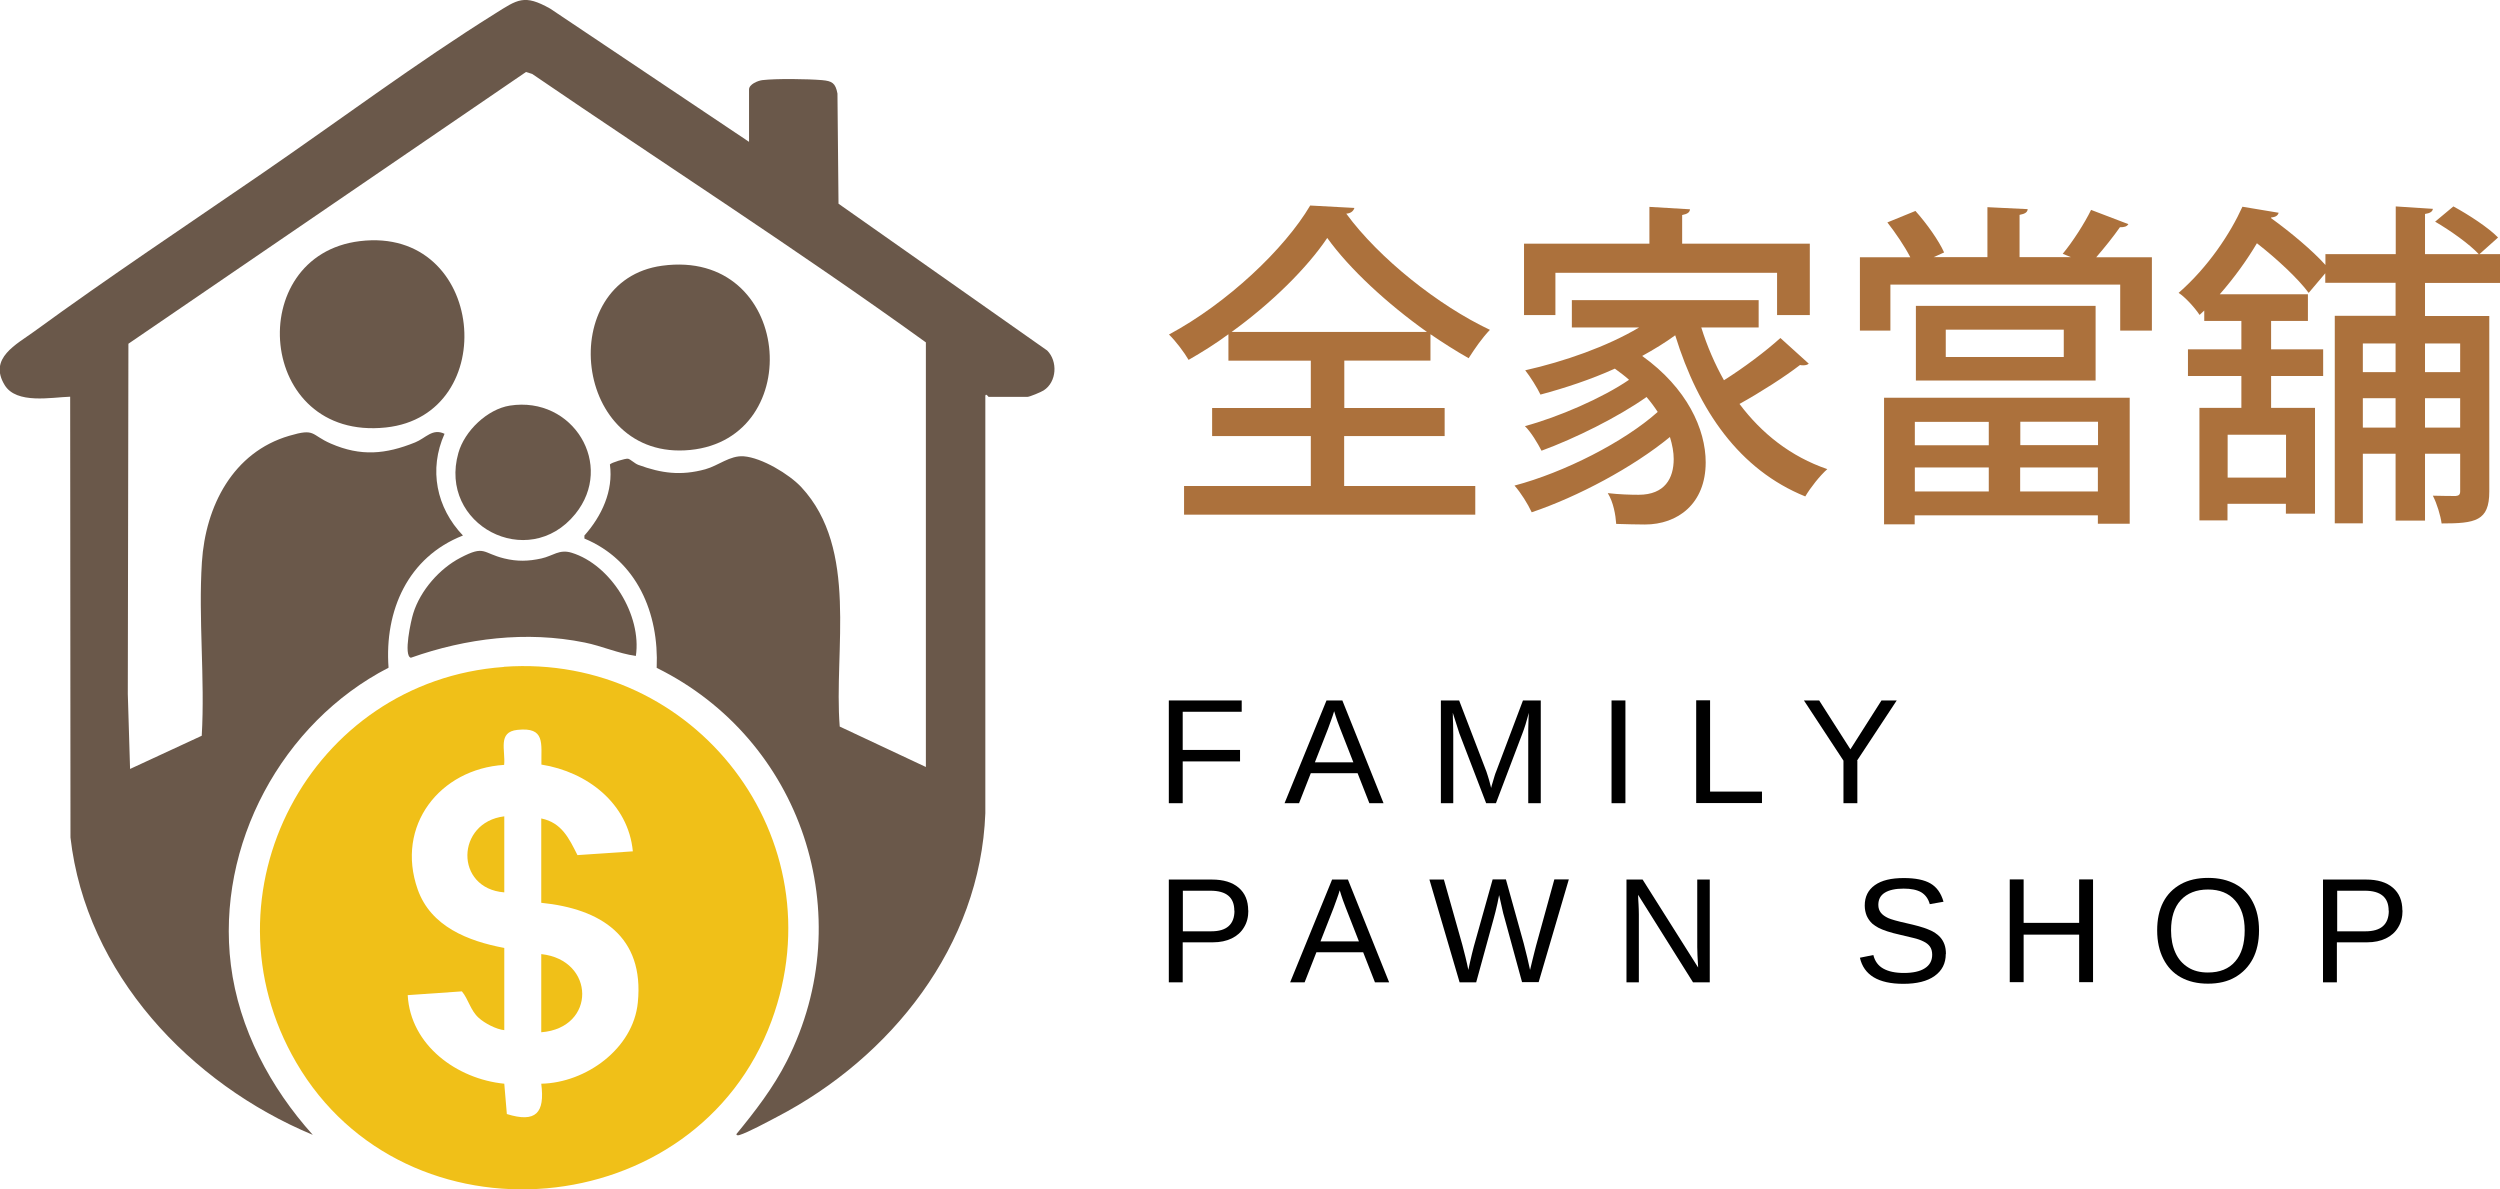 <?xml version="1.0" encoding="UTF-8"?>
<svg id="_圖層_2" data-name="圖層 2" xmlns="http://www.w3.org/2000/svg" viewBox="0 0 165.68 78.82">
  <defs>
    <style>
      .cls-1 {
        fill: #f0c018;
      }

      .cls-2 {
        fill: #ac713c;
      }

      .cls-3 {
        fill: #6a584a;
      }
    </style>
  </defs>
  <g id="_圖層_1-2" data-name="圖層 1">
    <g>
      <g>
        <path class="cls-3" d="M49.64,9.4v-3.47c0-.34.57-.58.88-.62.93-.11,3-.08,3.96,0,.66.06.89.19,1.02.89l.07,7.3,13.83,9.73c.71.71.64,2.08-.23,2.64-.16.11-.94.43-1.07.43h-2.59s-.18-.26-.21-.07v27.67c-.33,8.77-6.25,16.19-13.81,20.12-.59.31-1.92,1.03-2.48,1.2-.09.03-.23.03-.2-.07,1.24-1.51,2.45-3.08,3.34-4.84,4.89-9.66.98-21.31-8.63-26.05.16-3.63-1.31-7.12-4.79-8.57v-.2c1.14-1.28,1.93-2.95,1.69-4.71.08-.12,1.04-.41,1.2-.38s.44.32.69.41c1.53.56,2.82.73,4.43.29.87-.24,1.64-.93,2.55-.86,1.19.09,3.01,1.18,3.82,2.05,3.81,4.11,2.14,10.77,2.54,15.86l5.71,2.68v-28.14c-8.54-6.16-17.4-11.85-26.09-17.79l-.41-.13L8.51,22.78l-.04,23.21.15,4.97,4.75-2.2c.22-3.77-.23-7.76.01-11.5s2.07-7.29,5.79-8.38c1.76-.52,1.4-.07,2.76.52,1.98.86,3.62.71,5.58-.08.7-.28,1.15-.96,1.95-.57-1.06,2.36-.54,4.9,1.22,6.74-3.65,1.43-5.21,4.98-4.93,8.76-7.07,3.64-11.44,11.76-10.45,19.7.53,4.22,2.62,8.14,5.43,11.26-8.13-3.39-15.03-10.69-16.06-19.71l-.02-29.21c-1.24.04-3.56.51-4.34-.77-1.09-1.79.78-2.69,1.98-3.57,4.91-3.58,10.11-7.04,15.13-10.49S27.66,4.12,32.78.92c1.53-.96,1.95-1.32,3.68-.35l13.18,8.83Z"/>
        <path class="cls-3" d="M23.85,15.98c8.35-1.01,9.43,11.53,1.72,12.35-8.57.91-9.48-11.41-1.72-12.35Z"/>
        <path class="cls-3" d="M43.88,17.61c8.62-1.17,9.66,11.44,1.86,12.21s-9-11.24-1.86-12.21Z"/>
        <path class="cls-3" d="M42.14,43.47c-1.16-.16-2.25-.66-3.4-.89-3.86-.78-7.83-.29-11.51,1.01-.51-.12.01-2.49.16-2.95.47-1.51,1.74-2.96,3.13-3.68,1.63-.85,1.43-.31,2.9.05.86.21,1.6.19,2.46,0,.77-.17,1.18-.63,2-.38,2.61.8,4.66,4.14,4.26,6.84Z"/>
        <path class="cls-3" d="M33.79,26.88c4.18-.65,6.98,3.93,4.33,7.19-3.12,3.84-9.1.71-7.74-4.06.41-1.45,1.91-2.89,3.41-3.13Z"/>
      </g>
      <g>
        <path class="cls-1" d="M33.39,44.19c12.69-.91,22.19,11.41,17.74,23.47-4.97,13.49-24.27,15.17-31.5,2.75-6.51-11.17.92-25.29,13.76-26.21ZM33.42,62.82v5.45c-.53-.05-1.31-.46-1.7-.82-.55-.5-.67-1.22-1.11-1.75l-3.59.25c.18,3.32,3.26,5.56,6.4,5.87l.17,2.01c1.93.6,2.53-.07,2.28-2.01,2.96-.06,6.1-2.32,6.4-5.38.44-4.38-2.44-6.21-6.4-6.61v-5.59c1.36.28,1.84,1.32,2.4,2.43l3.67-.25c-.3-3.17-3.02-5.27-6.06-5.75-.02-1.42.27-2.5-1.59-2.3-1.33.14-.78,1.35-.88,2.32-4.27.27-7.21,4.04-5.73,8.25.87,2.47,3.35,3.43,5.73,3.88Z"/>
        <path class="cls-1" d="M35.87,68.41v-5.18c3.59.39,3.65,4.9,0,5.18Z"/>
        <path class="cls-1" d="M33.42,54.1v5.04c-3.31-.26-3.21-4.65,0-5.04Z"/>
      </g>
    </g>
    <g>
      <g>
        <path class="cls-2" d="M89.08,28.9v3.31h8.69v1.9h-19.3v-1.9h8.4v-3.31h-6.54v-1.86h6.54v-3.14h-5.46v-1.75c-.85.63-1.75,1.19-2.64,1.7-.27-.47-.85-1.25-1.3-1.68,3.87-2.08,7.66-5.67,9.36-8.55l2.93.16c-.07.22-.25.36-.54.38,2.17,2.96,6.11,6.09,9.52,7.7-.52.54-1.01,1.25-1.41,1.88-.83-.47-1.68-1.01-2.53-1.59v1.75h-5.71v3.14h6.65v1.86h-6.65ZM94.57,22c-2.62-1.86-5.13-4.17-6.61-6.23-1.34,1.99-3.67,4.3-6.34,6.23h12.94Z"/>
        <path class="cls-2" d="M112.75,21.71c.38,1.23.9,2.42,1.5,3.49,1.32-.83,2.78-1.93,3.74-2.8l1.88,1.7c-.07.07-.2.11-.36.11-.07,0-.16,0-.22-.02-1.01.78-2.62,1.81-4.01,2.58,1.48,1.97,3.4,3.49,5.82,4.32-.49.43-1.12,1.23-1.46,1.81-4.37-1.77-7.08-5.69-8.62-10.68-.67.49-1.41.94-2.19,1.37,2.98,2.13,4.21,4.86,4.21,7.05,0,2.75-1.86,4.12-4.03,4.12-.54,0-1.21-.02-1.9-.04-.04-.58-.18-1.43-.56-2.04.78.09,1.52.11,2.04.11,1.75,0,2.33-1.1,2.33-2.37,0-.45-.09-.94-.25-1.46-2.46,2.02-6.11,3.96-9.16,4.99-.25-.54-.72-1.3-1.14-1.77,3.29-.87,7.26-2.89,9.49-4.88-.2-.31-.45-.65-.74-.99-1.9,1.34-4.75,2.75-6.96,3.56-.25-.49-.69-1.23-1.1-1.63,2.22-.6,5.13-1.86,6.9-3.07-.27-.25-.6-.49-.94-.74-1.59.72-3.29,1.28-4.93,1.72-.2-.43-.69-1.21-1.01-1.61,2.58-.58,5.42-1.57,7.55-2.84h-4.46v-1.81h12.38v1.81h-3.81ZM103.08,18.08v2.8h-2.08v-4.73h8.31v-2.44l2.69.16c-.02.2-.16.31-.52.38v1.9h8.46v4.73h-2.17v-2.8h-14.69Z"/>
        <path class="cls-2" d="M141.05,14.86c-.11.16-.27.2-.56.2-.4.58-1.01,1.34-1.57,1.99h3.69v4.86h-2.1v-3.05h-15.23v3.05h-2.02v-4.86h3.34c-.38-.74-.99-1.63-1.52-2.31l1.86-.76c.76.85,1.55,1.97,1.9,2.75l-.69.31h3.56v-3.31l2.67.13c-.02.2-.16.31-.54.38v2.8h3.4l-.54-.22c.65-.78,1.46-2.04,1.88-2.91l2.46.94ZM124.86,34.76v-8.4h16.28v8.35h-2.11v-.56h-12.14v.6h-2.04ZM131.8,27.96h-4.9v1.55h4.9v-1.55ZM126.9,32.57h4.9v-1.59h-4.9v1.59ZM126.97,20.27h11.91v4.95h-11.91v-4.95ZM136.77,23.66v-1.81h-7.82v1.81h7.82ZM139.04,29.5v-1.55h-5.15v1.55h5.15ZM133.88,32.57h5.15v-1.59h-5.15v1.59Z"/>
        <path class="cls-2" d="M165.68,18.75h-4.97v2.19h4.26v11.64c0,1.95-.92,2.11-3.16,2.11-.07-.52-.31-1.32-.58-1.84.69.02,1.32.02,1.52.02.2-.02.29-.09.29-.31v-2.49h-2.33v4.43h-1.95v-4.43h-2.17v4.61h-1.86v-13.75h4.03v-2.19h-4.66v-.63l-1.1,1.3c-.69-.94-2.11-2.26-3.43-3.29-.65,1.1-1.48,2.26-2.46,3.38h5.84v1.77h-2.44v1.88h3.45v1.77h-3.45v2.11h2.91v7.01h-1.93v-.65h-3.87v1.1h-1.86v-7.46h2.78v-2.11h-3.54v-1.77h3.54v-1.88h-2.46v-.69l-.31.29c-.31-.47-.96-1.19-1.39-1.46,1.97-1.72,3.43-3.94,4.23-5.71l2.4.4c-.05.18-.2.29-.49.31l-.02.04c1.3.94,2.75,2.15,3.61,3.11v-.72h4.66v-3.16l2.46.16c-.02.18-.18.29-.52.34v2.66h3.56c-.6-.65-1.86-1.55-2.89-2.15l1.21-1.01c1.03.56,2.33,1.41,2.96,2.06l-1.23,1.1h1.37v1.88ZM151.5,31.65v-2.84h-3.87v2.84h3.87ZM158.76,22.76h-2.17v1.9h2.17v-1.9ZM156.59,28.34h2.17v-1.95h-2.17v1.95ZM163.04,22.76h-2.33v1.9h2.33v-1.9ZM160.71,28.34h2.33v-1.95h-2.33v1.95Z"/>
      </g>
      <g>
        <path d="M78.38,50.47v2.76h-.92v-6.81h4.83v.75h-3.91v2.53h3.8v.76h-3.8Z"/>
        <path d="M86.87,51.24l-.78,1.99h-.96l2.78-6.81h1.05l2.73,6.81h-.94l-.78-1.99h-3.1ZM88.42,47.12c-.05.18-.12.38-.2.6-.08.22-.15.42-.21.58l-.87,2.22h2.55l-.88-2.25c-.04-.11-.1-.27-.18-.48-.07-.21-.15-.43-.22-.68Z"/>
        <path d="M96.31,48.69v4.54h-.82v-6.81h1.21l1.81,4.72c.06.19.13.39.19.61s.1.37.12.47c.02-.09.05-.21.1-.36.04-.15.09-.3.13-.44s.08-.23.1-.28l1.78-4.72h1.18v6.81h-.83v-4.54c0-.25,0-.5.01-.74,0-.24.02-.48.03-.71-.08.29-.16.54-.22.77-.07.23-.14.42-.2.58l-1.76,4.64h-.65l-1.78-4.64-.43-1.35c0,.24.01.48.02.72,0,.24.01.48.01.72Z"/>
        <path d="M107.72,46.42v6.81h-.92v-6.81h.92Z"/>
        <path d="M116.77,52.47v.75h-4.36v-6.81h.92v6.05h3.44Z"/>
        <path d="M123.09,50.41v2.82h-.92v-2.82l-2.62-3.99h1.01l2.07,3.24,2.06-3.24h1.01l-2.63,3.99Z"/>
        <path d="M82.73,60.34c0,.43-.09.8-.29,1.12-.19.32-.46.56-.81.73-.35.17-.77.26-1.25.26h-2v2.65h-.92v-6.81h2.86c.76,0,1.35.18,1.77.54s.63.86.63,1.51ZM81.8,60.35c0-.88-.53-1.32-1.58-1.32h-1.83v2.69h1.87c.52,0,.9-.11,1.16-.34.26-.23.39-.57.39-1.03Z"/>
        <path d="M87.24,63.11l-.78,1.99h-.96l2.78-6.81h1.05l2.73,6.81h-.94l-.78-1.99h-3.1ZM88.79,58.99c-.05.18-.12.38-.2.6-.08.22-.15.42-.21.58l-.87,2.22h2.55l-.88-2.25c-.04-.11-.1-.27-.18-.48-.07-.21-.15-.43-.22-.68Z"/>
        <path d="M99.01,60.8l-1.18,4.3h-1.1l-2-6.81h.96l1.22,4.32c.07.27.14.54.21.82.07.28.13.56.19.85.03-.12.06-.28.1-.47.04-.2.09-.39.14-.6.05-.2.09-.37.13-.51l1.24-4.42h.88l1.18,4.24c.09.34.17.66.24.96.07.29.13.56.18.8.05-.19.1-.4.15-.62.05-.22.1-.42.15-.6.05-.18.08-.31.1-.39l1.21-4.39h.96l-2,6.81h-1.1l-1.18-4.32c-.04-.13-.09-.32-.14-.56-.06-.24-.12-.54-.2-.89-.03.17-.07.35-.11.55-.05.2-.09.38-.13.55-.04.17-.08.29-.1.38Z"/>
        <path d="M108.61,60.58v4.52h-.82v-6.81h1.07l3.68,5.83c-.04-.63-.06-1.09-.06-1.37v-4.46h.83v6.81h-1.11l-3.64-5.8c0,.21.02.42.03.64.01.21.02.42.02.64Z"/>
        <path d="M128.95,63.22c0,.63-.25,1.11-.74,1.46s-1.18.52-2.07.52c-1.66,0-2.62-.58-2.88-1.73l.89-.18c.1.41.32.71.66.9s.79.29,1.37.29,1.06-.1,1.38-.31c.32-.2.49-.5.49-.9,0-.22-.05-.4-.15-.54-.1-.14-.24-.25-.43-.34-.18-.09-.4-.17-.66-.23-.25-.06-.54-.13-.84-.2-.36-.08-.66-.16-.9-.24-.24-.08-.44-.16-.59-.24-.15-.08-.29-.18-.4-.27-.16-.15-.28-.32-.37-.52-.08-.2-.13-.42-.13-.68,0-.58.22-1.03.67-1.35.45-.32,1.08-.47,1.92-.47.77,0,1.36.12,1.77.36.41.24.7.64.86,1.21l-.91.16c-.1-.36-.29-.62-.57-.79-.28-.16-.67-.24-1.16-.24-.54,0-.96.09-1.25.27-.29.18-.43.45-.43.81,0,.21.06.38.17.52s.27.25.48.35c.2.09.61.21,1.25.35.26.06.52.12.77.19.25.07.5.15.72.25.13.05.26.12.38.2.12.08.23.17.32.27.12.13.22.29.29.48s.1.4.1.65Z"/>
        <path d="M134.11,61.94v3.15h-.92v-6.81h.92v2.88h3.68v-2.88h.92v6.81h-.92v-3.15h-3.68Z"/>
        <path d="M149.71,61.66c0,.73-.14,1.36-.41,1.88-.28.53-.67.93-1.17,1.22s-1.1.43-1.8.43-1.29-.14-1.8-.42-.89-.69-1.16-1.22c-.27-.53-.41-1.16-.41-1.89s.13-1.35.4-1.87c.27-.52.66-.91,1.16-1.19.5-.28,1.11-.42,1.82-.42s1.29.14,1.8.41.89.67,1.16,1.19c.27.52.41,1.14.41,1.88ZM148.76,61.66c0-.85-.21-1.51-.64-1.99-.42-.48-1.02-.72-1.79-.72s-1.38.24-1.81.71-.64,1.14-.64,2c0,.57.1,1.06.29,1.48s.47.74.84.97c.36.23.8.34,1.31.34.79,0,1.39-.24,1.81-.73.42-.48.63-1.17.63-2.06Z"/>
        <path d="M159.22,60.34c0,.43-.09.8-.29,1.12-.19.32-.46.56-.81.73-.35.17-.77.26-1.25.26h-2v2.65h-.92v-6.81h2.86c.76,0,1.35.18,1.77.54s.63.86.63,1.51ZM158.3,60.35c0-.88-.53-1.32-1.58-1.32h-1.83v2.69h1.87c.51,0,.9-.11,1.16-.34.26-.23.39-.57.39-1.03Z"/>
      </g>
    </g>
  </g>
</svg>